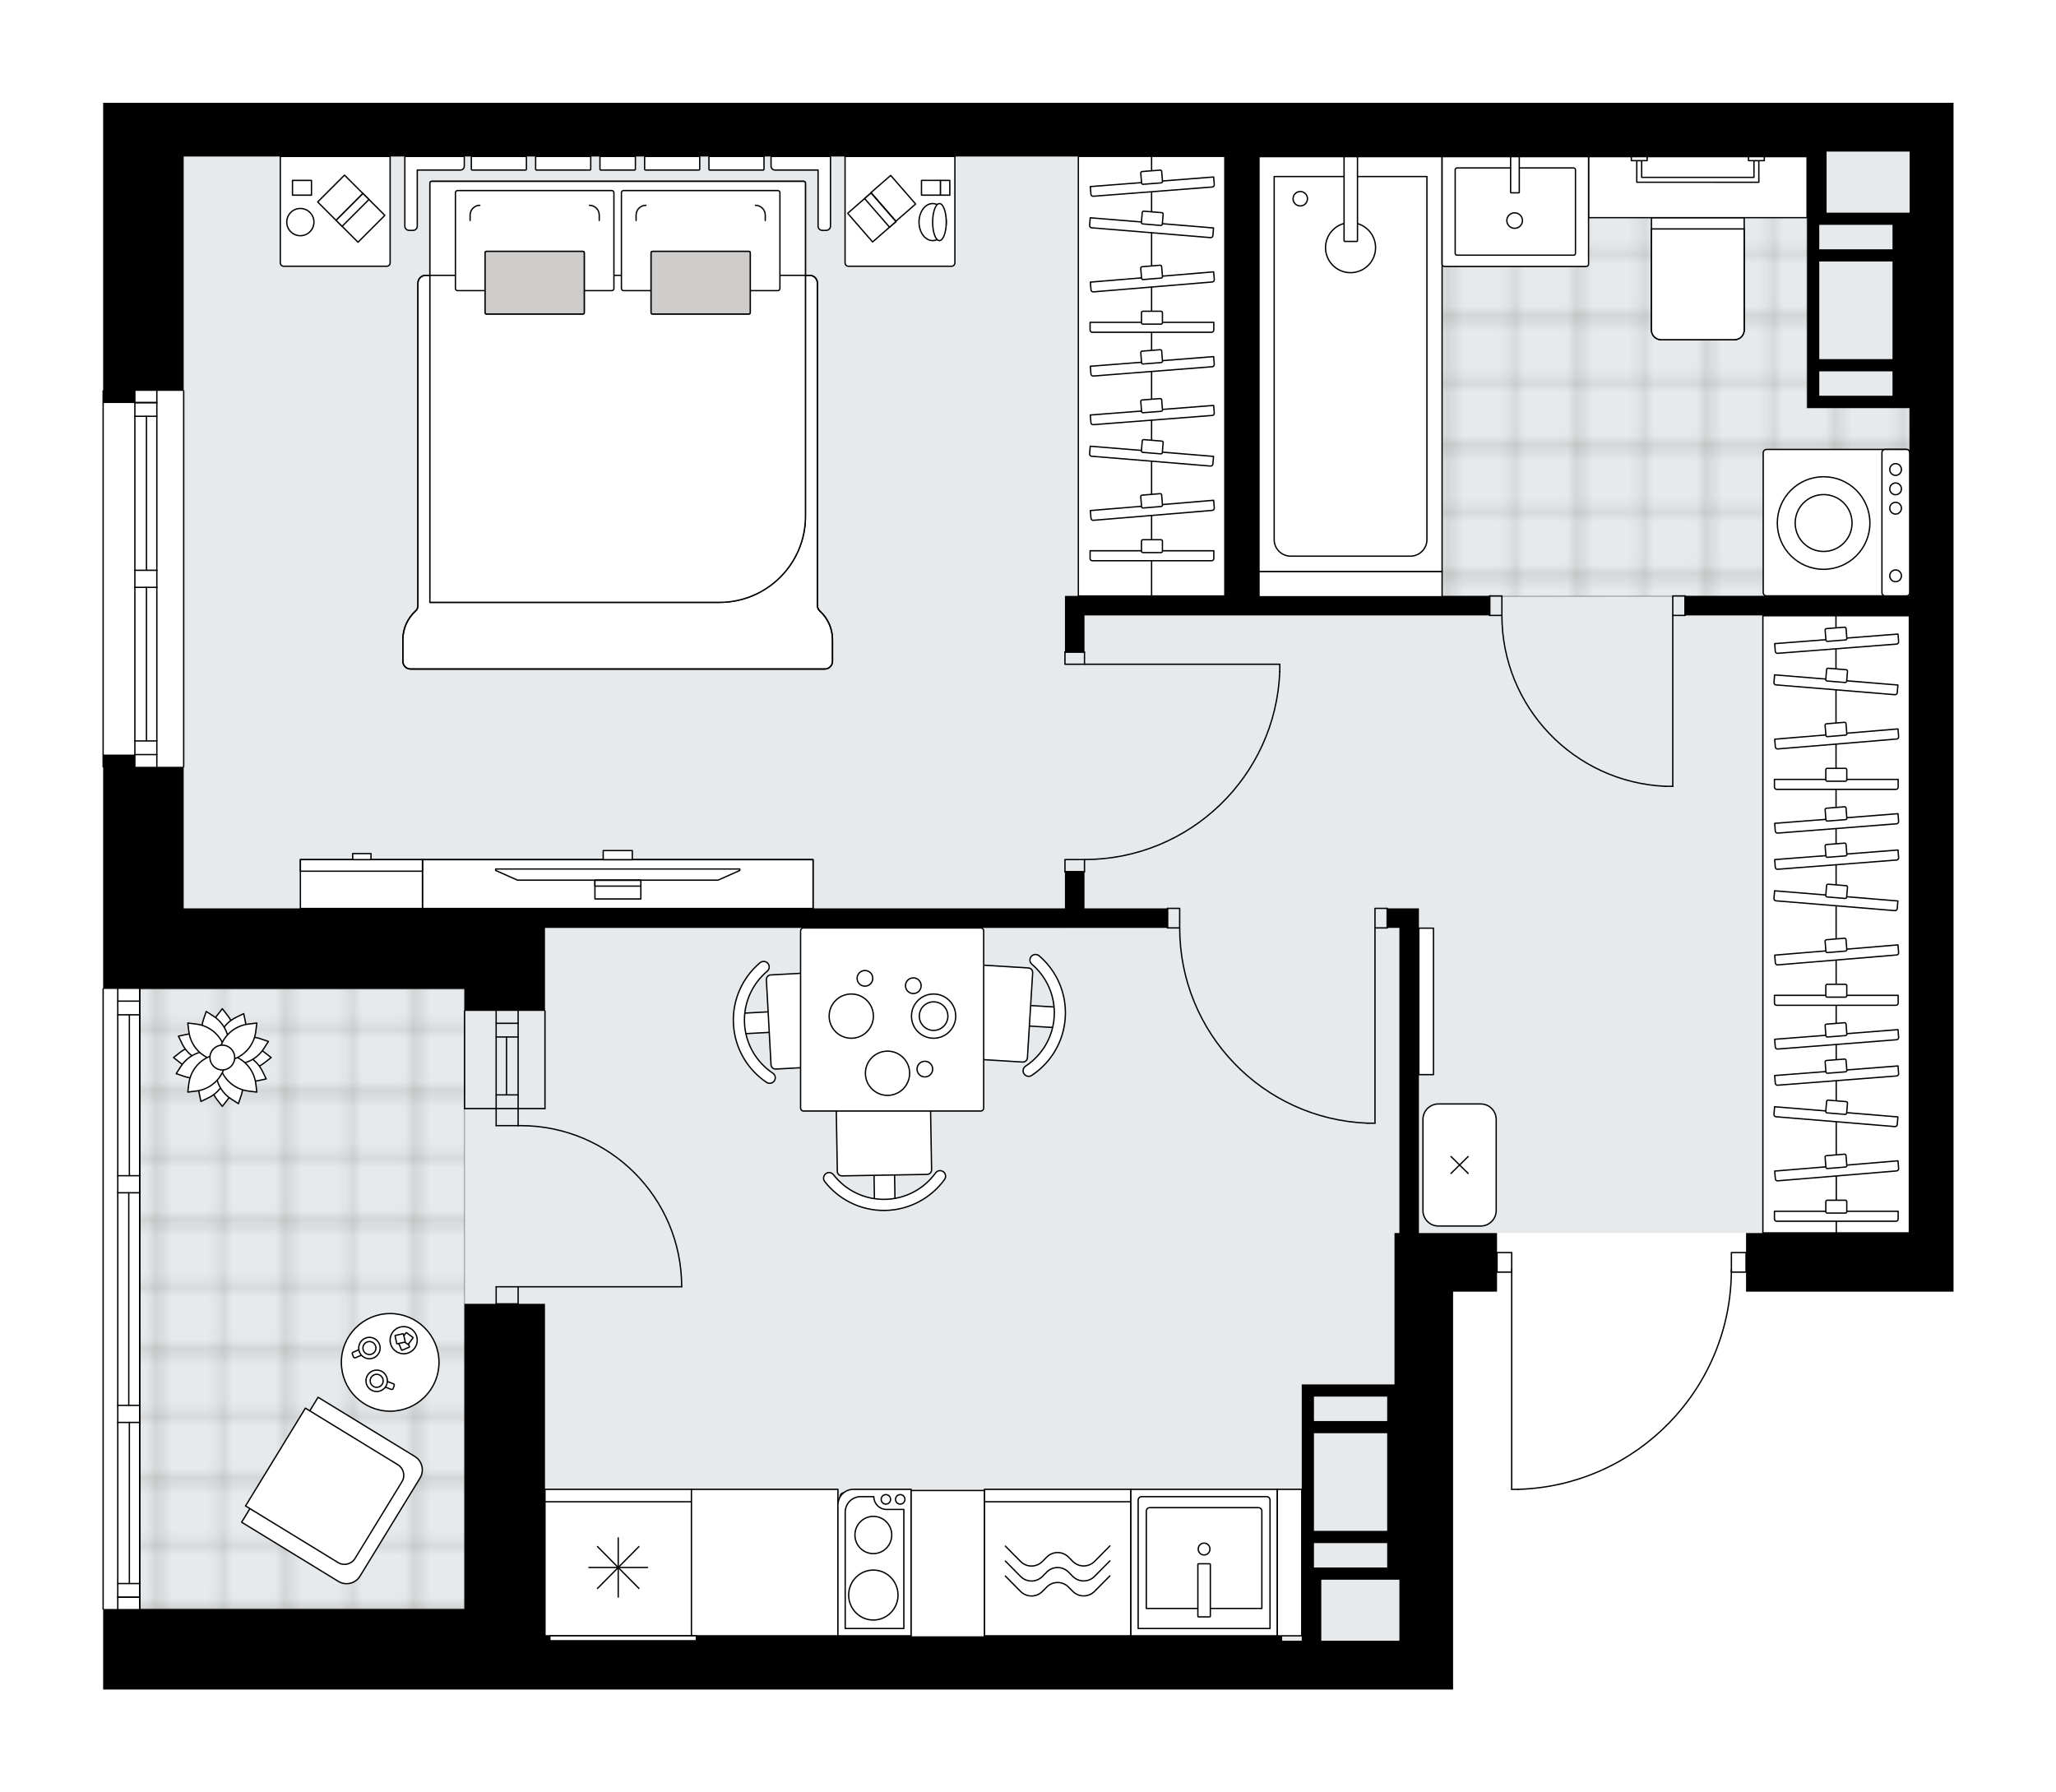 <svg xmlns="http://www.w3.org/2000/svg" xmlns:xlink="http://www.w3.org/1999/xlink" height="1743.54px" id="Layer_1" style="enable-background:new 0 0 2000 1743.54;" version="1.1" viewBox="0 0 2000 1743.54" width="2000px" x="0px" y="0px" xml:space="preserve">
<style type="text/css">
	.st0{fill:none;}
	.st1{opacity:0.25;fill:none;stroke:#1D1D1B;stroke-width:0.4;stroke-miterlimit:10;}
	.st2{fill:#FFFFFF;}
	.st3{fill:#E7EAEC;}
	
		.st4{fill:url(#SVGID_1_);stroke:#000000;stroke-width:1.3;stroke-linecap:round;stroke-linejoin:round;stroke-miterlimit:10;stroke-opacity:0.25;}
	
		.st5{fill:url(#SVGID_00000182488185338682103400000018397800185071230095_);stroke:#000000;stroke-width:1.3;stroke-linecap:round;stroke-linejoin:round;stroke-miterlimit:10;stroke-opacity:0.25;}
	.st6{fill:none;stroke:#000000;stroke-width:1.3;stroke-linecap:round;stroke-linejoin:round;stroke-miterlimit:10;}
	.st7{fill:#FFFFFF;stroke:#000000;stroke-width:1.3;stroke-linecap:round;stroke-linejoin:round;stroke-miterlimit:10;}
	.st8{fill:#CFCDCB;stroke:#000000;stroke-width:1.3;stroke-linecap:round;stroke-linejoin:round;stroke-miterlimit:10;}
	.st9{font-family:'Arial-BoldMT';}
	.st10{font-size:124.463px;}
	.st11{font-size:105.315px;}
	.st12{font-family:'ArialMT';}
	.st13{font-size:40px;}
</style>
<pattern height="14.17" id="New_Pattern_Swatch_1" patternUnits="userSpaceOnUse" style="overflow:visible;" viewBox="7.29 -21.46 14.17 14.17" width="14.17" x="-4259.67" y="-5262.95">
	<g>
		<rect class="st0" height="14.17" width="14.17" x="7.29" y="-21.46" />
		<g>
			<rect class="st1" height="7.09" width="7.09" x="14.37" y="-7.29" />
		</g>
		<g>
			<rect class="st1" height="7.09" width="7.09" x="0.2" y="-7.29" />
		</g>
		<g>
			<rect class="st1" height="7.09" width="7.09" x="21.46" y="-14.37" />
		</g>
		<g>
			<rect class="st1" height="7.09" width="7.09" x="7.29" y="-14.37" />
			<rect class="st1" height="7.09" width="7.09" x="14.37" y="-21.46" />
		</g>
		<g>
			<rect class="st1" height="7.09" width="7.09" x="0.2" y="-21.46" />
		</g>
		<g>
			<rect class="st1" height="7.09" width="7.09" x="21.46" y="-28.55" />
		</g>
		<g>
			<rect class="st1" height="7.09" width="7.09" x="7.29" y="-28.55" />
		</g>
	</g>
</pattern>
<path class="st2" d="M1900.33,100v1049.6v30.47v19.4v56.99  h-201.85v-18.35h0h-13.63c-0.77,54.96-22.19,106.83-60.56,146.34c-39.07,40.24-91.47,63.32-147.53,64.98c-0.01,0-0.01,0-0.02,0  h-6.22c-0.36,0-0.65-0.29-0.65-0.65v-210.67h-13.6v18.35h-42.74v85.49v254.09v47.49h-166.27h-192.29h-114H677.37H451.78H323.54  H178.69h-78.36v-77.71c-0.36,0-0.65-0.29-0.65-0.65V962c0-0.36,0.29-0.65,0.65-0.65V746.56c-0.36,0-0.65-0.29-0.65-0.65v-365.7  c0-0.36,0.29-0.65,0.65-0.65V100h78.36H487.4h1270.45h99.74H1900.33z" id="background" />
<g id="floor">
	<polygon class="st3" points="1857.61,147.49 1776.84,147.49 1776.84,152.24 178.69,152.24 178.69,962 135.94,962 135.94,1565.17    530.14,1565.17 530.14,1596.04 1361.28,1596.04 1361.28,1199.47 1857.54,1199.47 1857.54,192.35 1857.61,192.35  " />
	<pattern id="SVGID_1_" patternTransform="matrix(8.377 0 0 8.377 25911.742 6827.732)" xlink:href="#New_Pattern_Swatch_1">
	</pattern>
	<polygon class="st4" points="1857.58,396.83 1757.84,396.83 1757.84,152.24 1224.71,152.24 1224.71,580.4 1857.58,579.67  " />
	
		<pattern id="SVGID_00000124863407782396331370000000832174120737674659_" patternTransform="matrix(8.377 0 0 8.377 25911.742 6827.732)" xlink:href="#New_Pattern_Swatch_1">
	</pattern>
	
		<rect height="603.16" style="fill:url(#SVGID_00000124863407782396331370000000832174120737674659_);stroke:#000000;stroke-width:1.3;stroke-linecap:round;stroke-linejoin:round;stroke-miterlimit:10;stroke-opacity:0.25;" width="315.83" x="135.95" y="962" />
	<g id="LWPOLYLINE_00000117637386083269739920000004704540332221257091_">
		<rect class="st6" height="11.87" width="19" x="1035.95" y="634.3" />
	</g>
	<g id="LWPOLYLINE_00000145037172068077648370000015971368429044141245_">
		<rect class="st6" height="11.87" width="19" x="1035.95" y="836.15" />
	</g>
	<g id="LINE_00000097474904389079381770000001537924260997311620_">
		<line class="st6" x1="1054.94" x2="1035.95" y1="634.3" y2="634.3" />
	</g>
	<g id="LINE_00000080175832312250850590000008235801494828866694_">
		<line class="st6" x1="1054.94" x2="1035.95" y1="848.02" y2="848.02" />
	</g>
	<g id="LINE_00000122713875896256543400000012652493604041054647_">
		<line class="st6" x1="1054.94" x2="1244.92" y1="646.17" y2="646.17" />
	</g>
	<g id="LINE_00000124883591838844137020000000015670922984299664_">
		<line class="st6" x1="1244.92" x2="1244.92" y1="653.3" y2="646.17" />
	</g>
	<g id="ARC_00000177463822424600813610000010893760390211494061_">
		<path class="st6" d="M1244.92,653.3c-3.95,102.07-87.82,182.8-189.97,182.85" />
	</g>
	<g id="LWPOLYLINE_00000013905353191163253250000004890169541936917397_">
		<rect class="st6" height="19" width="11.87" x="1627.22" y="579.68" />
	</g>
	<g id="LWPOLYLINE_00000070828417253216774840000013254906916646132117_">
		<rect class="st6" height="19" width="11.87" x="1449.12" y="579.68" />
	</g>
	<g id="LINE_00000041294726507657420620000005305284888516837293_">
		<line class="st6" x1="1639.09" x2="1639.09" y1="598.67" y2="579.68" />
	</g>
	<g id="LINE_00000001630120797720162380000015218867903573754536_">
		<line class="st6" x1="1449.12" x2="1449.12" y1="598.67" y2="579.68" />
	</g>
	<g id="LINE_00000136381936150289323800000014606561659257752229_">
		<line class="st6" x1="1627.22" x2="1627.22" y1="598.67" y2="764.9" />
	</g>
	<g id="ARC_00000161600686878792485050000010524199441775084432_">
		<path class="st6" d="M1620.09,764.9c-88.95-3.96-159.04-77.19-159.1-166.23" />
	</g>
	<g id="LINE_00000154387856228293674320000000872925584394186930_">
		<line class="st6" x1="1627.22" x2="1620.09" y1="764.9" y2="764.9" />
	</g>
	<g id="LWPOLYLINE_00000138533658523663803440000016797022845804819855_">
		<rect class="st6" height="19" width="11.87" x="1337.53" y="883.63" />
	</g>
	<g id="LWPOLYLINE_00000106851892374723988590000012287927417802973600_">
		<rect class="st6" height="19" width="11.87" x="1135.68" y="883.63" />
	</g>
	<g id="LINE_00000099642822055016120500000006987553448939800193_">
		<line class="st6" x1="1349.4" x2="1349.4" y1="902.63" y2="883.63" />
	</g>
	<g id="LINE_00000181778587823054441280000008955371108104278404_">
		<line class="st6" x1="1135.68" x2="1135.68" y1="902.63" y2="883.63" />
	</g>
	<g id="LINE_00000172422476987336305970000014329880323489819525_">
		<line class="st6" x1="1337.53" x2="1337.53" y1="902.63" y2="1092.61" />
	</g>
	<g id="LINE_00000116933797757887731490000015716811728286986921_">
		<line class="st6" x1="1330.4" x2="1337.53" y1="1092.61" y2="1092.61" />
	</g>
	<g id="ARC_00000032644030265201407750000011490503045924716418_">
		<path class="st6" d="M1330.4,1092.61c-102.07-3.95-182.8-87.82-182.85-189.97" />
	</g>
	<g id="LWPOLYLINE_00000147181154141019127710000002871771821191555234_">
		<rect class="st6" height="19" width="14.25" x="1684.23" y="1218.47" />
	</g>
	<g id="LWPOLYLINE_00000053518585895540337300000016059512106472780681_">
		<rect class="st6" height="19" width="14.25" x="1456.26" y="1218.47" />
	</g>
	<g id="LWPOLYLINE_00000096741825105690223530000012743644677686815646_">
		<path class="st6" d="M1476.73,1448.79c115.57-3.42,207.49-98.1,207.5-213.72" />
	</g>
	<g id="LINE_00000121981374538156475840000000057416024652072079_">
		<line class="st6" x1="1470.51" x2="1470.51" y1="1235.07" y2="1448.79" />
	</g>
	<g id="LINE_00000098208388805537822540000014249206975416222593_">
		<line class="st6" x1="1470.51" x2="1476.73" y1="1448.79" y2="1448.79" />
	</g>
	<g id="ARC_00000006678269186268761510000013425848274161465264_">
		<path class="st6" d="M663.12,1251.72c-0.01-86.58-70.2-156.75-156.78-156.74c-0.78,0-1.55,0.01-2.33,0.02" />
	</g>
	<g id="LINE_00000085242321263437796910000001272316694415669683_">
		<line class="st6" x1="504.02" x2="663.12" y1="1251.73" y2="1251.72" />
	</g>
	<g id="LINE_00000132801584007590970380000002842547333305658781_">
		<line class="st6" x1="504.01" x2="504.01" y1="1078.38" y2="1095" />
	</g>
	<g id="LINE_00000066500803619494078350000016710546308075420089_">
		<line class="st6" x1="504.01" x2="482.64" y1="1095" y2="1095" />
	</g>
	<g id="LINE_00000168824086912208863290000014522988786727922572_">
		<line class="st6" x1="482.64" x2="482.64" y1="1095" y2="1078.38" />
	</g>
	<g id="LINE_00000104698422018769315570000017097444949094117047_">
		<line class="st6" x1="482.65" x2="482.65" y1="1268.35" y2="1251.73" />
	</g>
	<g id="LINE_00000111901167559339315380000003006348919236878522_">
		<line class="st6" x1="482.65" x2="504.02" y1="1251.73" y2="1251.73" />
	</g>
	<g id="LINE_00000138568574017621199140000005955263489578755714_">
		<line class="st6" x1="504.02" x2="504.02" y1="1251.73" y2="1268.35" />
	</g>
	<g id="LINE_00000127746415328767196310000004455847545076734629_">
		<line class="st6" x1="504.01" x2="504.01" y1="1078.38" y2="983.4" />
	</g>
	<g id="LINE_00000157986305191964627880000008664084972211000213_">
		<line class="st6" x1="482.64" x2="482.64" y1="1078.38" y2="983.4" />
	</g>
	<g id="LINE_00000156578182081359591980000016148736934060070808_">
		<line class="st6" x1="492.74" x2="492.74" y1="1065.08" y2="1008.74" />
	</g>
	<g id="LINE_00000054242425470002151120000000792721029534270116_">
		<line class="st6" x1="504.01" x2="482.64" y1="995.44" y2="995.44" />
	</g>
	<g id="LINE_00000046340350673917604840000018141953057276239280_">
		<line class="st6" x1="504.01" x2="482.64" y1="1065.08" y2="1065.08" />
	</g>
	<g id="LINE_00000150101182310542468900000014090363766672363403_">
		<line class="st6" x1="530.13" x2="530.13" y1="1078.38" y2="983.39" />
	</g>
	<g id="LINE_00000145758712466185080970000007717103273599322271_">
		<line class="st6" x1="451.9" x2="451.9" y1="983.4" y2="1078.38" />
	</g>
	<g id="LINE_00000154426152442075414740000007916806394643517347_">
		<line class="st6" x1="482.65" x2="504.02" y1="1268.35" y2="1268.35" />
	</g>
	<g id="LINE_00000143591450723012316750000005302541633063268997_">
		<line class="st6" x1="504.03" x2="482.66" y1="1008.74" y2="1008.74" />
	</g>
	<g id="LINE_00000048476146291130272350000004684342357201260941_">
		<line class="st6" x1="530.13" x2="451.9" y1="1078.38" y2="1078.38" />
	</g>
	<g id="LINE_00000065074095493067910130000016949018842023843479_">
		<line class="st6" x1="178.69" x2="178.69" y1="380.21" y2="745.91" />
	</g>
	<g id="LINE_00000116954625053097260750000016928124392177043898_">
		<line class="st6" x1="131.2" x2="131.2" y1="745.91" y2="571.37" />
	</g>
	<g id="LINE_00000054257371979053384620000012888215953264458150_">
		<line class="st6" x1="131.2" x2="131.2" y1="554.75" y2="380.21" />
	</g>
	<g id="LINE_00000022554554833551849510000018040196227158405043_">
		<line class="st6" x1="152.57" x2="131.2" y1="391.66" y2="391.66" />
	</g>
	<g id="LINE_00000060032415015924883870000009423877999249665684_">
		<line class="st6" x1="152.57" x2="131.2" y1="734.04" y2="734.04" />
	</g>
	<g id="LINE_00000106140416196632064730000010667516128659587210_">
		<line class="st6" x1="152.57" x2="152.57" y1="745.91" y2="571.37" />
	</g>
	<g id="LINE_00000077299111283170992860000003849444743448572825_">
		<line class="st6" x1="152.57" x2="152.57" y1="554.75" y2="380.21" />
	</g>
	<g id="LINE_00000113355232810768859890000007726109545650327486_">
		<line class="st6" x1="142.48" x2="142.48" y1="554.75" y2="404.96" />
	</g>
	<g id="LINE_00000156585593400354771230000002485690380842254483_">
		<line class="st6" x1="142.48" x2="142.48" y1="720.74" y2="571.37" />
	</g>
	<g id="LINE_00000123402166173834533670000005135975899315268237_">
		<line class="st6" x1="131.2" x2="152.57" y1="720.74" y2="720.74" />
	</g>
	<g id="LINE_00000143576221602126589990000015123754303030633114_">
		<line class="st6" x1="152.57" x2="131.2" y1="391.66" y2="391.66" />
	</g>
	<g id="LINE_00000080181414069293828330000016042347298154539700_">
		<line class="st6" x1="131.2" x2="152.57" y1="404.96" y2="404.96" />
	</g>
	<g id="LINE_00000054243991726872633940000017649245926846580365_">
		<line class="st6" x1="152.57" x2="131.2" y1="571.37" y2="571.37" />
	</g>
	<g id="LINE_00000099647463975309925810000016961989003591055239_">
		<line class="st6" x1="131.2" x2="131.2" y1="571.37" y2="554.75" />
	</g>
	<g id="LINE_00000070097151858137129400000011430991365002845066_">
		<line class="st6" x1="131.2" x2="152.57" y1="554.75" y2="554.75" />
	</g>
	<g id="LINE_00000076594060675539423200000010286240348654383516_">
		<line class="st6" x1="152.57" x2="152.57" y1="554.75" y2="571.37" />
	</g>
	<g id="LINE_00000032635330834145425420000000878051079251776384_">
		<line class="st6" x1="100.32" x2="100.32" y1="745.91" y2="380.21" />
	</g>
	<g id="LINE_00000121978282893447471930000015822715103588669073_">
		<line class="st6" x1="135.95" x2="135.95" y1="1565.17" y2="962.01" />
	</g>
	<g id="LINE_00000058571973768650696880000007484819920237213844_">
		<line class="st6" x1="135.95" x2="114.57" y1="1553.72" y2="1553.72" />
	</g>
	<g id="LINE_00000161614234134344129290000000534348459066672057_">
		<line class="st6" x1="135.95" x2="114.57" y1="973.88" y2="973.88" />
	</g>
	<g id="LINE_00000103223771772660092950000017613008626032785803_">
		<line class="st6" x1="125.85" x2="125.85" y1="1383.71" y2="1540.42" />
	</g>
	<g id="LINE_00000119821252168219235390000010644066894031749790_">
		<line class="st6" x1="125.85" x2="125.85" y1="987.18" y2="1143.68" />
	</g>
	<g id="LINE_00000070106130742462727000000007275601376952393092_">
		<line class="st6" x1="114.57" x2="135.95" y1="987.18" y2="987.18" />
	</g>
	<g id="LINE_00000047751739386182281340000006634491435089429658_">
		<line class="st6" x1="135.95" x2="114.57" y1="1553.72" y2="1553.72" />
	</g>
	<g id="LINE_00000004541837578541325270000016197480761552825774_">
		<line class="st6" x1="114.57" x2="135.95" y1="1540.42" y2="1540.42" />
	</g>
	<g id="LINE_00000171679410725083890270000002018221146752976297_">
		<line class="st6" x1="135.95" x2="114.57" y1="1367.09" y2="1367.09" />
	</g>
	<g id="LINE_00000130606307805246277800000006744650659312595075_">
		<line class="st6" x1="114.57" x2="114.57" y1="1367.09" y2="1383.71" />
	</g>
	<g id="LINE_00000017485530585014802140000003603326640845493678_">
		<line class="st6" x1="114.57" x2="135.95" y1="1383.71" y2="1383.71" />
	</g>
	<g id="LINE_00000000218786838780514010000003231754297545639853_">
		<line class="st6" x1="135.95" x2="135.95" y1="1383.71" y2="1367.09" />
	</g>
	<g id="LINE_00000010996152766935793120000011486541262260186793_">
		<line class="st6" x1="100.32" x2="100.32" y1="962.01" y2="1565.17" />
	</g>
	<g id="LINE_00000114032050899641742720000002807798354876628128_">
		<line class="st6" x1="135.95" x2="114.57" y1="1143.68" y2="1143.68" />
	</g>
	<g id="LINE_00000116916576323573919560000006370473779286660529_">
		<line class="st6" x1="114.57" x2="114.57" y1="1143.68" y2="1160.3" />
	</g>
	<g id="LINE_00000090262398131748296550000004816038274451424166_">
		<line class="st6" x1="114.57" x2="135.95" y1="1160.3" y2="1160.3" />
	</g>
	<g id="LINE_00000015357070112781740580000016265717351718801029_">
		<line class="st6" x1="135.95" x2="135.95" y1="1160.3" y2="1143.68" />
	</g>
	<g id="LINE_00000007391361514270342350000001013528673624340101_">
		<line class="st6" x1="125.26" x2="125.26" y1="1160.3" y2="1367.09" />
	</g>
	<g id="LWPOLYLINE_00000011017160677101883820000018194425464363799202_">
		<line class="st6" x1="135.95" x2="135.95" y1="1143.68" y2="962.01" />
	</g>
	<g id="LWPOLYLINE_00000078043955444187721930000001038243770150478760_">
		<line class="st6" x1="135.95" x2="135.95" y1="1160.3" y2="1367.09" />
	</g>
	<g id="LWPOLYLINE_00000122713789806094956540000014569506092080808102_">
		<line class="st6" x1="135.95" x2="135.95" y1="1383.71" y2="1565.17" />
	</g>
	<g id="LWPOLYLINE_00000132797250999893126170000000435471564001560764_">
		<line class="st6" x1="114.57" x2="114.57" y1="1143.68" y2="962.01" />
	</g>
	<g id="LWPOLYLINE_00000039104986640067688300000005099785012196973715_">
		<line class="st6" x1="114.57" x2="114.57" y1="1160.3" y2="1367.09" />
	</g>
	<g id="LWPOLYLINE_00000089549393934131854470000001700979266615554451_">
		<line class="st6" x1="114.57" x2="114.57" y1="1383.71" y2="1565.17" />
	</g>
	<g>
		<path d="M1857.58,100h-99.74H487.4H178.69h-78.36v280.21v11.87h30.87v-11.87h47.49V152.24H487.4h704.07v427.44h-136.52h-19v54.62    h19v-35.62h394.2v-19h-224.43V152.24h533.13v54.62v178.1v11.87h83.11h16.62v182.84h-218.49v19.01h218.49v550.92h-0.04v49.87    h-159.06v56.99h201.85v-56.99v-19.4v-30.47V100H1857.58z M1840.96,384.96h-71.24v-23.75h71.24V384.96z M1840.96,349.34h-71.24    v-94.99h71.24V349.34z M1840.96,242.48h-71.24v-23.75h71.24V242.48z M1857.58,206.86h-4.75h-11.87h-64.12v-59.37h80.74V206.86z" />
		<path d="M1380.27,1199.47V902.63v-18.98h-30.87v18.98h11.87v296.85h-4.75v142.48v4.75h-90.24v11.87v178.1v59.36l-19.04,0v-4.75    h-192.29v0.01h-114H677.37v4.75H534.89v-4.75h-4.75v-322.96h-78.36v296.83H323.54H178.69h-78.36v78.36h78.36h144.85h128.23h225.59    h263.59h114h192.29h166.27v-47.49v-254.09v-85.49h42.74v-56.99h-42.74H1380.27z M1349.4,1358.58v23.75h-71.24v-23.75H1349.4z     M1278.16,1489.18v-94.99h71.24v94.99H1278.16z M1349.4,1501.06v23.75h-71.24v-23.75H1349.4z M1285.29,1596.03v-59.36h64.12h11.87    v59.36L1285.29,1596.03z" />
		<polygon points="1054.94,883.63 1054.94,848.02 1035.93,848.02 1035.93,883.63 530.14,883.63 451.78,883.63 178.69,883.63     178.69,745.91 131.2,745.91 131.2,734.04 100.33,734.04 100.33,745.91 100.33,962 178.69,962 451.78,962 451.78,983.38     530.14,983.38 530.14,902.64 1035.93,902.64 1035.93,902.63 1054.94,902.63 1135.61,902.63 1135.61,883.63   " />
	</g>
</g>
<g id="mebel">
	<g>
		<path class="st7" d="M216.26,1076.25l-5.09-6.51c-8.73-11.18-9.31-26.71-1.43-38.51l6.52-2.48l6.52,2.48    c7.88,11.8,7.3,27.32-1.43,38.51L216.26,1076.25z" />
		<path class="st7" d="M216.26,981.26l5.09,6.51c8.73,11.18,9.31,26.71,1.43,38.51l-6.52,2.48l-6.52-2.48    c-7.88-11.8-7.3-27.32,1.43-38.51L216.26,981.26z" />
		<path class="st7" d="M168.77,1028.75l6.51-5.09c11.18-8.73,26.71-9.31,38.51-1.43l2.48,6.52l-2.48,6.52    c-11.8,7.88-27.32,7.3-38.51-1.43L168.77,1028.75z" />
		<path class="st7" d="M263.75,1028.75l-6.51,5.09c-11.18,8.73-26.71,9.31-38.51,1.43l-2.48-6.52l2.48-6.52    c11.8-7.88,27.32-7.3,38.51,1.43L263.75,1028.75z" />
		<path class="st7" d="M195.46,1071.45l-1.72-8.08c-2.95-13.88,3.33-28.09,15.58-35.24l6.94,0.63l4.78,5.08    c1.92,14.06-5.4,27.76-18.15,33.99L195.46,1071.45z" />
		<path class="st7" d="M237.06,986.06l1.72,8.08c2.95,13.88-3.33,28.09-15.58,35.24l-6.94-0.63l-4.78-5.08    c-1.92-14.06,5.4-27.76,18.15-33.99L237.06,986.06z" />
		<path class="st7" d="M173.57,1007.95l8.08-1.72c13.88-2.95,28.09,3.33,35.24,15.58l-0.63,6.94l-5.08,4.78    c-14.06,1.92-27.76-5.4-33.99-18.15L173.57,1007.95z" />
		<path class="st7" d="M258.96,1049.55l-8.08,1.72c-13.88,2.95-28.09-3.33-35.24-15.58l0.63-6.94l5.08-4.78    c14.06-1.92,27.76,5.4,33.99,18.15L258.96,1049.55z" />
		<path class="st7" d="M231.92,1073.59l-6.95-4.47c-11.93-7.68-17.6-22.14-14.05-35.88l5.34-4.49l6.97,0.19    c11.33,8.54,15.9,23.39,11.35,36.82L231.92,1073.59z" />
		<path class="st7" d="M200.6,983.92l6.95,4.47c11.93,7.68,17.6,22.14,14.05,35.88l-5.34,4.49l-6.97-0.19    c-11.33-8.54-15.9-23.39-11.35-36.82L200.6,983.92z" />
		<path class="st7" d="M171.42,1044.41l4.47-6.95c7.68-11.93,22.14-17.6,35.88-14.05l4.49,5.34l-0.19,6.97    c-8.54,11.33-23.39,15.9-36.82,11.35L171.42,1044.41z" />
		<path class="st7" d="M261.1,1013.09l-4.47,6.95c-7.68,11.93-22.14,17.6-35.88,14.05l-4.49-5.34l0.19-6.97    c8.54-11.33,23.39-15.9,36.82-11.35L261.1,1013.09z" />
		<path class="st7" d="M249.84,1062.34l-8.2-1.01c-14.08-1.73-25.47-12.3-28.24-26.21l2.86-6.36l6.36-2.86    c13.92,2.77,24.48,14.16,26.21,28.24L249.84,1062.34z" />
		<path class="st7" d="M182.68,995.17l8.2,1.01c14.08,1.73,25.47,12.3,28.24,26.21l-2.86,6.36l-6.36,2.86    c-13.92-2.77-24.48-14.16-26.21-28.24L182.68,995.17z" />
		<path class="st7" d="M182.68,1062.34l1.01-8.2c1.73-14.08,12.3-25.47,26.21-28.24l6.36,2.86l2.86,6.36    c-2.77,13.92-14.16,24.48-28.24,26.21L182.68,1062.34z" />
		<path class="st7" d="M249.84,995.17l-1.01,8.2c-1.73,14.08-12.3,25.47-26.21,28.24l-6.36-2.86l-2.86-6.36    c2.77-13.92,14.16-24.48,28.24-26.21L249.84,995.17z" />
		<circle class="st7" cx="216.26" cy="1028.75" r="12.05" />
	</g>
	<g>
		<g>
			<path class="st7" d="M1687.2,330.46h-71.27c-5.24,0-9.48-4.25-9.48-9.48V211.72h90.24v109.25     C1696.69,326.21,1692.44,330.46,1687.2,330.46z" />
			<path class="st7" d="M1687.2,330.46h-71.27c-5.24,0-9.48-4.25-9.48-9.48v-98.29h90.24v98.29     C1696.69,326.21,1692.44,330.46,1687.2,330.46z" />
		</g>
		
			<rect class="st7" height="59.37" transform="matrix(-1 5.669542e-11 -5.669542e-11 -1 3303.136 364.081)" width="212.55" x="1545.29" y="152.36" />
		<g>
			<g id="LWPOLYLINE_00000026866072007988227800000001730922298476817832_">
				<polygon class="st7" points="1706.19,156.27 1706.18,172.55 1596.95,172.54 1596.95,156.26 1592.2,156.26 1592.2,177.29       1710.93,177.3 1710.93,156.27     " />
			</g>
			<g id="LWPOLYLINE_00000103949703555813670270000015897881880214334592_">
				<rect class="st7" height="3.9" width="15.37" x="1700.88" y="152.36" />
			</g>
			<g id="LWPOLYLINE_00000051370091781248458750000002132162380856987800_">
				<rect class="st7" height="3.9" width="15.37" x="1586.89" y="152.36" />
			</g>
		</g>
	</g>
	<g>
		<rect class="st7" height="403.69" width="178.1" x="1224.71" y="152.36" />
		<path class="st7" d="M1255.53,541H1372c8.87,0,16.06-7.19,16.06-16.06V171.73h-148.59v353.21    C1239.47,533.81,1246.66,541,1255.53,541z" />
		<circle class="st7" cx="1313.76" cy="240.9" r="24.35" />
		<circle class="st7" cx="1264.86" cy="193.32" r="7.01" />
		<path class="st7" d="M1308.23,234.85h11.51c0.43,0,0.77-0.35,0.77-0.77v-80.94c0-0.43-0.35-0.77-0.77-0.77h-11.51    c-0.43,0-0.77,0.35-0.77,0.77v80.94C1307.46,234.5,1307.8,234.85,1308.23,234.85z" />
	</g>
	
		<rect class="st7" height="24.45" transform="matrix(-1 -1.224647e-16 1.224647e-16 -1 2627.523 1136.554)" width="178.1" x="1224.71" y="556.05" />
	<g>
		<g>
			
				<rect class="st7" height="379.95" transform="matrix(-1.836970e-16 1 -1 -1.836970e-16 1460.912 259.075)" width="47.49" x="577.17" y="670.02" />
			<g>
				
					<rect class="st7" height="379.95" transform="matrix(-1.836970e-16 1 -1 -1.836970e-16 1460.912 259.075)" width="47.49" x="577.17" y="670.02" />
				
					<rect class="st7" height="28.31" transform="matrix(-1.836970e-16 1 -1 -1.836970e-16 1432.748 230.91)" width="8.84" x="596.5" y="817.67" />
			</g>
			<g>
				<polygon class="st7" points="503.4,856.18 698.44,856.18 719.65,846.76 719.65,845.32 482.19,845.32 482.19,846.76     " />
				
					<rect class="st7" height="44.66" transform="matrix(5.844551e-11 1 -1 5.844551e-11 1466.464 264.351)" width="18.14" x="591.98" y="843.08" />
				
					<rect class="st7" height="44.66" transform="matrix(7.648264e-11 1 -1 7.648264e-11 1460.21 258.096)" width="5.64" x="598.24" y="836.83" />
			</g>
		</g>
		<g>
			
				<rect class="st7" height="118.73" transform="matrix(-1.836970e-16 1 -1 -1.836970e-16 1211.555 508.399)" width="47.53" x="327.82" y="800.61" />
			
				<rect class="st7" height="118.73" transform="matrix(-1.836970e-16 1 -1 -1.836970e-16 1193.418 490.262)" width="11.25" x="345.95" y="782.47" />
			
				<rect class="st7" height="17.82" transform="matrix(-1.836970e-16 1 -1 -1.836970e-16 1185.272 481.295)" width="5.86" x="349.06" y="824.38" />
		</g>
	</g>
	<g>
		<rect class="st7" height="427.63" width="142.48" x="1048.98" y="152.12" />
		<line class="st7" x1="1120.22" x2="1120.22" y1="580.1" y2="151.6" />
		<g>
			<g>
				<path class="st7" d="M1178.59,323.23h-116.04c-1.19,0-2.15-0.96-2.15-2.15v-7.53h120.35v7.53      C1180.74,322.27,1179.78,323.23,1178.59,323.23z" />
				<path class="st7" d="M1129.38,315.32h-17.62c-0.77,0-1.39-0.62-1.39-1.39v-9.75c0-0.77,0.62-1.39,1.39-1.39h17.62      c0.77,0,1.39,0.62,1.39,1.39v9.75C1130.77,314.7,1130.15,315.32,1129.38,315.32z" />
			</g>
			<g>
				<path class="st7" d="M1179.21,356.73l-115.69,9.06c-1.18,0.09-2.22-0.79-2.31-1.98l-0.59-7.51l119.98-9.4l0.59,7.51      C1181.28,355.6,1180.4,356.64,1179.21,356.73z" />
				<path class="st7" d="M1129.53,352.69l-17.56,1.38c-0.77,0.06-1.44-0.51-1.5-1.28l-0.76-9.72c-0.06-0.77,0.51-1.44,1.28-1.5      l17.56-1.38c0.77-0.06,1.44,0.51,1.5,1.28l0.76,9.72C1130.87,351.96,1130.3,352.63,1129.53,352.69z" />
			</g>
			<g>
				<path class="st7" d="M1179.24,274.29l-115.64,9.63c-1.18,0.1-2.22-0.78-2.32-1.97l-0.63-7.51l119.93-9.99l0.63,7.51      C1181.3,273.15,1180.42,274.19,1179.24,274.29z" />
				<path class="st7" d="M1129.54,270.49l-17.56,1.46c-0.77,0.06-1.44-0.51-1.5-1.27l-0.81-9.72c-0.06-0.77,0.51-1.44,1.27-1.5      l17.56-1.46c0.77-0.06,1.44,0.51,1.5,1.27l0.81,9.72C1130.88,269.75,1130.31,270.42,1129.54,270.49z" />
			</g>
			<g>
				<path class="st7" d="M1179.21,181.92l-115.69,8.99c-1.18,0.09-2.22-0.79-2.31-1.96l-0.59-7.45l119.98-9.33l0.59,7.45      C1181.28,180.8,1180.4,181.82,1179.21,181.92z" />
				<path class="st7" d="M1129.53,177.9l-17.56,1.37c-0.77,0.06-1.44-0.51-1.5-1.27l-0.76-9.65c-0.06-0.76,0.51-1.43,1.28-1.49      l17.56-1.37c0.77-0.06,1.44,0.51,1.5,1.27l0.76,9.65C1130.87,177.18,1130.3,177.84,1129.53,177.9z" />
			</g>
			<g>
				<path class="st7" d="M1177.54,231.15l-115.64-9.55c-1.18-0.1-2.06-1.13-1.97-2.31l0.62-7.45l119.93,9.9l-0.62,7.45      C1179.77,230.37,1178.73,231.25,1177.54,231.15z" />
				<path class="st7" d="M1129.16,219.28l-17.56-1.45c-0.77-0.06-1.34-0.73-1.27-1.49l0.81-9.65c0.06-0.76,0.74-1.33,1.5-1.26      l17.56,1.45c0.77,0.06,1.34,0.73,1.27,1.49l-0.81,9.65C1130.6,218.77,1129.92,219.34,1129.16,219.28z" />
			</g>
		</g>
		<g>
			<g>
				<path class="st7" d="M1178.59,545.45h-116.04c-1.19,0-2.15-0.96-2.15-2.15v-7.53h120.35v7.53      C1180.74,544.48,1179.78,545.45,1178.59,545.45z" />
				<path class="st7" d="M1129.38,537.54h-17.62c-0.77,0-1.39-0.62-1.39-1.39v-9.75c0-0.77,0.62-1.39,1.39-1.39h17.62      c0.77,0,1.39,0.62,1.39,1.39v9.75C1130.77,536.91,1130.15,537.54,1129.38,537.54z" />
			</g>
			<g>
				<path class="st7" d="M1179.24,496.5l-115.64,9.63c-1.18,0.1-2.22-0.78-2.32-1.97l-0.63-7.51l119.93-9.99l0.63,7.51      C1181.3,495.36,1180.42,496.4,1179.24,496.5z" />
				<path class="st7" d="M1129.54,492.7l-17.56,1.46c-0.77,0.06-1.44-0.51-1.5-1.27l-0.81-9.72c-0.06-0.77,0.51-1.44,1.27-1.5      l17.56-1.46c0.77-0.06,1.44,0.51,1.5,1.27l0.81,9.72C1130.88,491.97,1130.31,492.64,1129.54,492.7z" />
			</g>
			<g>
				<path class="st7" d="M1179.21,404.13l-115.69,8.99c-1.18,0.09-2.22-0.79-2.31-1.96l-0.59-7.45l119.98-9.33l0.59,7.45      C1181.28,403.01,1180.4,404.04,1179.21,404.13z" />
				<path class="st7" d="M1129.53,400.12l-17.56,1.37c-0.77,0.06-1.44-0.51-1.5-1.27l-0.76-9.65c-0.06-0.76,0.51-1.43,1.28-1.49      l17.56-1.37c0.77-0.06,1.44,0.51,1.5,1.27l0.76,9.65C1130.87,399.39,1130.3,400.06,1129.53,400.12z" />
			</g>
			<g>
				<path class="st7" d="M1177.54,453.37l-115.64-9.55c-1.18-0.1-2.06-1.13-1.97-2.31l0.62-7.45l119.93,9.9l-0.62,7.45      C1179.77,452.59,1178.73,453.46,1177.54,453.37z" />
				<path class="st7" d="M1129.16,441.49l-17.56-1.45c-0.77-0.06-1.34-0.73-1.27-1.49l0.81-9.65c0.06-0.76,0.74-1.33,1.5-1.26      l17.56,1.45c0.77,0.06,1.34,0.73,1.27,1.49l-0.81,9.65C1130.6,440.99,1129.92,441.55,1129.16,441.49z" />
			</g>
		</g>
	</g>
	<g>
		<rect class="st7" height="600.35" width="142.48" x="1714.87" y="598.96" />
		<line class="st7" x1="1786.28" x2="1785.94" y1="1199.66" y2="598.45" />
		<g>
			<g>
				<g>
					<path class="st7" d="M1844.3,767.86h-116.04c-1.19,0-2.15-0.96-2.15-2.15v-7.53h120.35v7.53       C1846.46,766.9,1845.49,767.86,1844.3,767.86z" />
					<path class="st7" d="M1795.09,759.95h-17.62c-0.77,0-1.39-0.62-1.39-1.39v-9.75c0-0.77,0.62-1.39,1.39-1.39h17.62       c0.77,0,1.39,0.62,1.39,1.39v9.75C1796.48,759.33,1795.86,759.95,1795.09,759.95z" />
				</g>
				<g>
					<path class="st7" d="M1844.93,801.36l-115.69,9.06c-1.18,0.09-2.22-0.79-2.31-1.98l-0.59-7.51l119.98-9.4l0.59,7.51       C1847,800.23,1846.11,801.27,1844.93,801.36z" />
					<path class="st7" d="M1795.25,797.32l-17.56,1.38c-0.77,0.06-1.44-0.51-1.5-1.28l-0.76-9.72c-0.06-0.77,0.51-1.44,1.28-1.5       l17.56-1.38c0.77-0.06,1.44,0.51,1.5,1.28l0.76,9.72C1796.59,796.59,1796.01,797.26,1795.25,797.32z" />
				</g>
				<g>
					<path class="st7" d="M1844.95,718.92l-115.64,9.63c-1.18,0.1-2.22-0.78-2.32-1.97l-0.63-7.51l119.93-9.99l0.63,7.51       C1847.02,717.78,1846.14,718.82,1844.95,718.92z" />
					<path class="st7" d="M1795.25,715.12l-17.56,1.46c-0.77,0.06-1.44-0.51-1.5-1.27l-0.81-9.72c-0.06-0.77,0.51-1.44,1.27-1.5       l17.56-1.46c0.77-0.06,1.44,0.51,1.5,1.27l0.81,9.72C1796.59,714.38,1796.02,715.05,1795.25,715.12z" />
				</g>
				<g>
					<path class="st7" d="M1844.93,626.54l-115.69,8.99c-1.18,0.09-2.22-0.79-2.31-1.96l-0.59-7.45l119.98-9.33l0.59,7.45       C1847,625.42,1846.11,626.45,1844.93,626.54z" />
					<path class="st7" d="M1795.25,622.53l-17.56,1.37c-0.77,0.06-1.44-0.51-1.5-1.27l-0.76-9.65c-0.06-0.76,0.51-1.43,1.28-1.49       l17.56-1.37c0.77-0.06,1.44,0.51,1.5,1.27l0.76,9.65C1796.59,621.8,1796.01,622.47,1795.25,622.53z" />
				</g>
				<g>
					<path class="st7" d="M1843.26,675.78l-115.64-9.55c-1.18-0.1-2.06-1.13-1.97-2.31l0.62-7.45l119.93,9.9l-0.62,7.45       C1845.48,675,1844.44,675.88,1843.26,675.78z" />
					<path class="st7" d="M1794.87,663.9l-17.56-1.45c-0.77-0.06-1.34-0.73-1.27-1.49l0.81-9.65c0.06-0.76,0.74-1.33,1.5-1.26       l17.56,1.45c0.77,0.06,1.34,0.73,1.27,1.49l-0.81,9.65C1796.31,663.4,1795.64,663.97,1794.87,663.9z" />
				</g>
			</g>
			<g>
				<g>
					<path class="st7" d="M1844.3,977.92h-116.04c-1.19,0-2.15-0.96-2.15-2.15v-7.53h120.35v7.53       C1846.46,976.96,1845.49,977.92,1844.3,977.92z" />
					<path class="st7" d="M1795.09,970.01h-17.62c-0.77,0-1.39-0.62-1.39-1.39v-9.75c0-0.77,0.62-1.39,1.39-1.39h17.62       c0.77,0,1.39,0.62,1.39,1.39v9.75C1796.48,969.39,1795.86,970.01,1795.09,970.01z" />
				</g>
				<g>
					<path class="st7" d="M1844.93,1011.42l-115.69,9.06c-1.18,0.09-2.22-0.79-2.31-1.98l-0.59-7.51l119.98-9.4l0.59,7.51       C1847,1010.29,1846.11,1011.33,1844.93,1011.42z" />
					<path class="st7" d="M1795.25,1007.38l-17.56,1.38c-0.77,0.06-1.44-0.51-1.5-1.28l-0.76-9.72c-0.06-0.77,0.51-1.44,1.28-1.5       l17.56-1.38c0.77-0.06,1.44,0.51,1.5,1.28l0.76,9.72C1796.59,1006.65,1796.01,1007.32,1795.25,1007.38z" />
				</g>
				<g>
					<path class="st7" d="M1844.95,928.98l-115.64,9.63c-1.18,0.1-2.22-0.78-2.32-1.97l-0.63-7.51l119.93-9.99l0.63,7.51       C1847.02,927.84,1846.14,928.88,1844.95,928.98z" />
					<path class="st7" d="M1795.25,925.18l-17.56,1.46c-0.77,0.06-1.44-0.51-1.5-1.27l-0.81-9.72c-0.06-0.77,0.51-1.44,1.27-1.5       l17.56-1.46c0.77-0.06,1.44,0.51,1.5,1.27l0.81,9.72C1796.59,924.44,1796.02,925.11,1795.25,925.18z" />
				</g>
				<g>
					<path class="st7" d="M1844.93,836.61l-115.69,8.99c-1.18,0.09-2.22-0.79-2.31-1.96l-0.59-7.45l119.98-9.33l0.59,7.45       C1847,835.49,1846.11,836.51,1844.93,836.61z" />
					<path class="st7" d="M1795.25,832.59l-17.56,1.37c-0.77,0.06-1.44-0.51-1.5-1.27l-0.76-9.65c-0.06-0.76,0.51-1.43,1.28-1.49       l17.56-1.37c0.77-0.06,1.44,0.51,1.5,1.27l0.76,9.65C1796.59,831.87,1796.01,832.53,1795.25,832.59z" />
				</g>
				<g>
					<path class="st7" d="M1843.26,885.84l-115.64-9.55c-1.18-0.1-2.06-1.13-1.97-2.31l0.62-7.45l119.93,9.9l-0.62,7.45       C1845.48,885.06,1844.44,885.94,1843.26,885.84z" />
					<path class="st7" d="M1794.87,873.97l-17.56-1.45c-0.77-0.06-1.34-0.73-1.27-1.49l0.81-9.65c0.06-0.76,0.74-1.33,1.5-1.26       l17.56,1.45c0.77,0.06,1.34,0.73,1.27,1.49l-0.81,9.65C1796.31,873.46,1795.64,874.03,1794.87,873.97z" />
				</g>
			</g>
			<g>
				<g>
					<path class="st7" d="M1844.3,1187.98h-116.04c-1.19,0-2.15-0.96-2.15-2.15v-7.53h120.35v7.53       C1846.46,1187.02,1845.49,1187.98,1844.3,1187.98z" />
					<path class="st7" d="M1795.09,1180.07h-17.62c-0.77,0-1.39-0.62-1.39-1.39v-9.75c0-0.77,0.62-1.39,1.39-1.39h17.62       c0.77,0,1.39,0.62,1.39,1.39v9.75C1796.48,1179.45,1795.86,1180.07,1795.09,1180.07z" />
				</g>
				<g>
					<path class="st7" d="M1844.95,1139.04l-115.64,9.63c-1.18,0.1-2.22-0.78-2.32-1.97l-0.63-7.51l119.93-9.99l0.63,7.51       C1847.02,1137.9,1846.14,1138.94,1844.95,1139.04z" />
					<path class="st7" d="M1795.25,1135.24l-17.56,1.46c-0.77,0.06-1.44-0.51-1.5-1.27l-0.81-9.72c-0.06-0.77,0.51-1.44,1.27-1.5       l17.56-1.46c0.77-0.06,1.44,0.51,1.5,1.27l0.81,9.72C1796.59,1134.5,1796.02,1135.18,1795.25,1135.24z" />
				</g>
				<g>
					<path class="st7" d="M1844.93,1046.67l-115.69,8.99c-1.18,0.09-2.22-0.79-2.31-1.96l-0.59-7.45l119.98-9.33l0.59,7.45       C1847,1045.55,1846.11,1046.58,1844.93,1046.67z" />
					<path class="st7" d="M1795.25,1042.65l-17.56,1.37c-0.77,0.06-1.44-0.51-1.5-1.27l-0.76-9.65c-0.06-0.76,0.51-1.43,1.28-1.49       l17.56-1.37c0.77-0.06,1.44,0.51,1.5,1.27l0.76,9.65C1796.59,1041.93,1796.01,1042.59,1795.25,1042.65z" />
				</g>
				<g>
					<path class="st7" d="M1843.26,1095.9l-115.64-9.55c-1.18-0.1-2.06-1.13-1.97-2.31l0.62-7.45l119.93,9.9l-0.62,7.45       C1845.48,1095.13,1844.44,1096,1843.26,1095.9z" />
					<path class="st7" d="M1794.87,1084.03l-17.56-1.45c-0.77-0.06-1.34-0.73-1.27-1.49l0.81-9.65c0.06-0.76,0.74-1.33,1.5-1.26       l17.56,1.45c0.77,0.06,1.34,0.73,1.27,1.49l-0.81,9.65C1796.31,1083.52,1795.64,1084.09,1794.87,1084.03z" />
				</g>
			</g>
		</g>
	</g>
	<g>
		
			<rect class="st7" height="142.48" transform="matrix(-1 -1.224647e-16 1.224647e-16 -1 1202.761 3040.035)" width="142.48" x="530.14" y="1448.78" />
		
			<rect class="st7" height="130.4" transform="matrix(-1 -1.224647e-16 1.224647e-16 -1 1202.761 3052.115)" width="142.48" x="530.14" y="1460.86" />
		<g>
			<g>
				<line class="st7" x1="572.88" x2="629.88" y1="1524.81" y2="1524.81" />
				<line class="st7" x1="601.38" x2="601.38" y1="1553.59" y2="1496.03" />
			</g>
			<g>
				<line class="st7" x1="581.23" x2="621.53" y1="1504.46" y2="1545.16" />
				<line class="st7" x1="581.23" x2="621.53" y1="1545.16" y2="1504.46" />
			</g>
		</g>
	</g>
	<g>
		<rect class="st7" height="142.48" width="142.48" x="957.58" y="1448.78" />
		<rect class="st7" height="130.4" width="142.48" x="957.58" y="1460.86" />
		<g>
			<path class="st6" d="M1079.66,1503.82l-14.89,15.04c-5.86,5.92-15.37,5.92-21.23,0l-4.1-4.14c-5.86-5.92-15.37-5.92-21.23,0     l-4.19,4.23c-5.86,5.92-15.37,5.92-21.23,0l-14.8-14.95" />
			<path class="st6" d="M1079.66,1518.39l-14.89,15.04c-5.86,5.92-15.37,5.92-21.23,0l-4.1-4.14c-5.86-5.92-15.37-5.92-21.23,0     l-4.19,4.23c-5.86,5.92-15.37,5.92-21.23,0l-14.8-14.95" />
			<path class="st6" d="M1079.66,1532.96l-14.89,15.04c-5.86,5.92-15.37,5.92-21.23,0l-4.1-4.14c-5.86-5.92-15.37-5.92-21.23,0     l-4.19,4.23c-5.86,5.92-15.37,5.92-21.23,0l-14.8-14.95" />
		</g>
	</g>
	<g>
		
			<rect class="st7" height="142.48" transform="matrix(-1 -1.224647e-16 1.224647e-16 -1 2342.602 3040.035)" width="142.48" x="1100.06" y="1448.78" />
		<path class="st7" d="M1110.52,1455.88h121.56c1.85,0,3.35,1.5,3.35,3.35v124.92h-128.27v-124.92    C1107.17,1457.38,1108.67,1455.88,1110.52,1455.88z" />
		<path class="st7" d="M1118.45,1466.59h105.69c1.85,0,3.35,1.5,3.35,3.35v94.71h-112.4v-94.71    C1115.1,1468.09,1116.6,1466.59,1118.45,1466.59z" />
		<ellipse class="st7" cx="1171.3" cy="1506.86" rx="5.72" ry="5.77" />
		<path class="st7" d="M1176.78,1521.17h-10.96c-0.33,0-0.59,0.26-0.59,0.59v50.52c0,0.33,0.26,0.59,0.59,0.59h10.96    c0.33,0,0.59-0.26,0.59-0.59v-50.52C1177.37,1521.43,1177.11,1521.17,1176.78,1521.17z" />
	</g>
	<g>
		
			<rect class="st7" height="142.48" transform="matrix(-1 -1.224647e-16 1.224647e-16 -1 1487.721 3040.035)" width="142.48" x="672.62" y="1448.78" />
	</g>
	
		<rect class="st7" height="142.48" transform="matrix(-1 -1.224647e-16 1.224647e-16 -1 2508.829 3040.035)" width="23.75" x="1242.54" y="1448.78" />
	<g>
		<path class="st7" d="M820.95,1452.17h62.48v134.23h-66.17v-130.54C817.25,1453.83,818.91,1452.17,820.95,1452.17z" />
		<g>
			<ellipse class="st7" cx="849.55" cy="1551.61" rx="24.01" ry="24.3" />
			<ellipse class="st7" cx="849.55" cy="1493.2" rx="17.91" ry="18.12" />
		</g>
		<path class="st7" d="M886.34,1591.26v-142.48h-56.26c-8.27,0-14.98,6.79-14.98,15.16v127.32H886.34z M837.16,1455.9h12.87l0,0    c0,6.87,5.5,12.43,12.29,12.43h16.91v115.83h-57.05v-113.1C822.18,1462.69,828.89,1455.9,837.16,1455.9z" />
		<ellipse class="st7" cx="875.71" cy="1458.54" rx="4.58" ry="4.63" />
		<ellipse class="st7" cx="861.74" cy="1458.54" rx="4.58" ry="4.63" />
	</g>
	<g>
		<g>
			
				<rect class="st7" height="41.94" transform="matrix(0.054 0.999 -0.999 0.054 1692.68 202.223)" width="19.99" x="729.57" y="973.9" />
			<path class="st7" d="M724.25,995.7c-1.11-20.32,7.68-38.87,22.13-50.98c3.34-2.8,2.07-8.21-2.15-9.29     c-0.04-0.01-0.09-0.02-0.13-0.03c-1.64-0.42-3.43,0-4.72,1.09c-16.92,14.23-27.2,35.97-25.9,59.8     c1.3,23.82,13.88,44.32,32.25,56.63c1.41,0.94,3.23,1.16,4.82,0.57c0.04-0.02,0.09-0.03,0.13-0.05c4.08-1.53,4.75-7.05,1.13-9.47     C736.11,1033.51,725.36,1016.03,724.25,995.7z" />
			<path class="st7" d="M750.02,1035.76l-4.51-82.68c-0.13-2.45,1.75-4.55,4.2-4.69l79.82-4.35l4.99,91.57l-79.82,4.35     C752.26,1040.1,750.16,1038.22,750.02,1035.76z" />
		</g>
		<g>
			
				<rect class="st7" height="41.94" transform="matrix(1 -0.017 0.017 1 -19.793 15.063)" width="19.99" x="850.6" y="1130.39" />
			<path class="st7" d="M860.86,1166.69c-20.35,0.35-38.56-9.12-50.12-24.01c-2.67-3.44-8.13-2.37-9.36,1.8     c-0.01,0.04-0.03,0.09-0.04,0.13c-0.48,1.63-0.13,3.43,0.91,4.76c13.59,17.43,34.94,28.52,58.79,28.1s44.81-12.23,57.79-30.12     c1-1.37,1.28-3.18,0.75-4.79c-0.01-0.04-0.03-0.09-0.04-0.13c-1.38-4.13-6.87-5.01-9.42-1.48     C899.08,1156.24,881.21,1166.34,860.86,1166.69z" />
			<path class="st7" d="M901.85,1142.42l-82.79,1.43c-2.46,0.04-4.49-1.92-4.53-4.37l-1.38-79.93l91.69-1.59l1.38,79.93     C906.27,1140.35,904.31,1142.38,901.85,1142.42z" />
		</g>
		<g>
			
				<rect class="st7" height="41.94" transform="matrix(0.062 -0.998 0.998 0.062 -38.277 1935.549)" width="19.99" x="1000.18" y="967.16" />
			<path class="st7" d="M1025.49,989.07c-1.25,20.32-12.13,37.72-27.89,48.07c-3.64,2.39-3.01,7.92,1.06,9.48     c0.04,0.02,0.09,0.03,0.13,0.05c1.58,0.6,3.4,0.4,4.82-0.54c18.45-12.17,31.18-32.58,32.65-56.4     c1.47-23.81-8.66-45.63-25.47-59.98c-1.29-1.1-3.07-1.53-4.72-1.12c-0.04,0.01-0.09,0.02-0.13,0.03     c-4.23,1.05-5.54,6.45-2.21,9.28C1018.09,950.15,1026.74,968.76,1025.49,989.07z" />
			<path class="st7" d="M1004.53,946.3l-5.1,82.65c-0.15,2.45-2.26,4.32-4.72,4.17l-79.79-4.92l5.65-91.53l79.79,4.92     C1002.81,941.74,1004.68,943.85,1004.53,946.3z" />
		</g>
		<g>
			<g>
				<path class="st7" d="M956.88,1077.98V905.49c0-1.55-1.25-2.8-2.8-2.8H781.58c-1.55,0-2.8,1.25-2.8,2.8v172.49      c0,1.55,1.25,2.8,2.8,2.8h172.49C955.63,1080.78,956.88,1079.53,956.88,1077.98z" />
				<circle class="st7" cx="863.35" cy="1044.03" r="21.52" />
				<circle class="st7" cx="828.09" cy="988.45" r="21.52" />
				<circle class="st7" cx="908.17" cy="988.45" r="21.52" />
				<circle class="st7" cx="908.17" cy="988.45" r="13.9" />
				<circle class="st7" cx="888.45" cy="958.86" r="7.62" />
				<circle class="st7" cx="841.38" cy="951.69" r="7.62" />
				<circle class="st7" cx="899.66" cy="1039.99" r="7.62" />
			</g>
		</g>
	</g>
	<g id="LWPOLYLINE_00000090999930351115410380000002827462729021813679_">
		<rect class="st7" height="142.48" width="14.24" x="1380.18" y="902.88" />
	</g>
	<g>
		<path class="st7" d="M1399.25,1073.9h41.14c8.31,0,15.05,6.74,15.05,15.05v88.63c0,8.31-6.74,15.05-15.05,15.05h-41.14    c-8.31,0-15.05-6.74-15.05-15.05v-88.63C1384.2,1080.63,1390.94,1073.9,1399.25,1073.9z" />
		<g>
			<line class="st7" x1="1411.49" x2="1428.15" y1="1141.47" y2="1125.05" />
			<line class="st7" x1="1411.49" x2="1428.15" y1="1125.05" y2="1141.47" />
		</g>
	</g>
	<g>
		<path class="st7" d="M275.97,259H376.2c1.83,0,3.31-1.48,3.31-3.31V152.14H272.66v103.55C272.66,257.52,274.14,259,275.97,259z" />
		<ellipse class="st7" cx="292.17" cy="216.04" rx="13.22" ry="13.25" />
		
			<rect class="st7" height="14.35" transform="matrix(-1 -1.224647e-16 1.224647e-16 -1 587.521 365.317)" width="18.47" x="284.53" y="175.48" />
		<g>
			
				<rect class="st7" height="36.91" transform="matrix(-0.707 -0.707 0.707 -0.707 429.131 562.443)" width="25.43" x="318.34" y="173.89" />
			
				<rect class="st7" height="36.91" transform="matrix(0.707 0.707 -0.707 0.707 252.609 -185.886)" width="30.11" x="335.63" y="193.53" />
			
				<rect class="st7" height="36.91" transform="matrix(0.707 0.707 -0.707 0.707 244.878 -182.684)" width="8.25" x="338.83" y="185.8" />
		</g>
		<g>
			<path class="st7" d="M925.59,259H825.36c-1.83,0-3.31-1.48-3.31-3.31V152.14H928.9v103.55C928.9,257.52,927.42,259,925.59,259z" />
			<ellipse class="st7" cx="907.23" cy="216.04" rx="13.25" ry="18.02" />
			<ellipse class="st7" cx="913.86" cy="216.04" rx="6.63" ry="18.02" />
			<rect class="st7" height="14.35" width="18.52" x="896.38" y="175.48" />
			
				<rect class="st7" height="14.35" transform="matrix(-1 -9.422520e-11 9.422520e-11 -1 1838.829 365.317)" width="9.03" x="914.9" y="175.48" />
			<g>
				
					<rect class="st7" height="36.91" transform="matrix(0.754 -0.657 0.657 0.754 86.876 618.225)" width="25.43" x="856.27" y="174.65" />
				
					<rect class="st7" height="36.91" transform="matrix(-0.754 0.657 -0.657 -0.754 1626.334 -186.269)" width="30.11" x="832.98" y="192.89" />
				
					<rect class="st7" height="36.91" transform="matrix(-0.754 0.657 -0.657 -0.754 1636.079 -204.28)" width="8.25" x="852.16" y="185.71" />
			</g>
		</g>
		<g>
			<path class="st7" d="M391.88,643.26V622.2c0-11.04,4.81-20.98,12.35-27.83c1.54-1.36,2.33-3.4,2.33-5.44V275.4     c0-4.16,3.38-7.56,7.51-7.56h373.56c4.13,0,7.51,3.4,7.51,7.56v313.52c0,2.04,0.83,4.08,2.33,5.44     c7.59,6.84,12.35,16.79,12.35,27.83v21.06c0,4.16-3.34,7.56-7.51,7.56H399.39C395.26,650.82,391.88,647.42,391.88,643.26z" />
			<path class="st7" d="M418.19,585.95h281.57c46.25,0,83.75-37.5,83.75-83.75V178.07c0-0.92-0.75-1.67-1.67-1.67H419.87     c-0.92,0-1.67,0.75-1.67,1.67V585.95z" />
			<path class="st7" d="M418.19,585.95h281.57c46.25,0,83.75-37.5,83.75-83.75V178.07c0-0.92-0.75-1.67-1.67-1.67H419.87     c-0.92,0-1.67,0.75-1.67,1.67V585.95z" />
			<path class="st6" d="M391.88,643.26V622.2c0-11.04,4.81-20.98,12.35-27.83c1.54-1.36,2.33-3.4,2.33-5.44V275.4     c0-4.16,3.38-7.56,7.51-7.56h373.56c4.13,0,7.51,3.4,7.51,7.56v313.52c0,2.04,0.83,4.08,2.33,5.44     c7.59,6.84,12.35,16.79,12.35,27.83v21.06c0,4.16-3.34,7.56-7.51,7.56H399.39C395.26,650.82,391.88,647.42,391.88,643.26z" />
			<g>
				<path class="st7" d="M750.05,161.63v-8.92c0-0.3,0.26-0.57,0.56-0.57h56.63c0.34,0,0.64,0.3,0.64,0.64v67.15      c0,2.31-1.88,4.16-4.17,4.16h-3.79c-2.29,0-4.13-1.85-4.13-4.16v-54.52h-41.98C751.74,165.41,750.05,163.71,750.05,161.63z" />
				<path class="st7" d="M690.45,165.41h51.92c0.46,0,0.84-0.37,0.84-0.84v-12.29c0-0.07-0.06-0.12-0.12-0.12h-53.35      c-0.07,0-0.12,0.06-0.12,0.12v12.29C689.61,165.03,689.98,165.41,690.45,165.41z" />
				<path class="st7" d="M627.89,165.41h51.92c0.46,0,0.84-0.37,0.84-0.84v-12.29c0-0.07-0.06-0.12-0.12-0.12h-53.35      c-0.07,0-0.12,0.06-0.12,0.12v12.29C627.05,165.03,627.43,165.41,627.89,165.41z" />
				<path class="st7" d="M584.44,165.41h32.81c0.46,0,0.84-0.37,0.84-0.84v-12.29c0-0.07-0.06-0.12-0.12-0.12h-34.24      c-0.07,0-0.12,0.06-0.12,0.12v12.29C583.61,165.03,583.98,165.41,584.44,165.41z" />
				<path class="st7" d="M451.65,161.63v-8.92c0-0.3-0.26-0.57-0.56-0.57h-56.63c-0.34,0-0.64,0.3-0.64,0.64v67.15      c0,2.31,1.88,4.16,4.17,4.16h3.79c2.29,0,4.13-1.85,4.13-4.16v-54.52h41.98C449.96,165.41,451.65,163.71,451.65,161.63z" />
				<path class="st7" d="M511.25,165.41h-51.92c-0.46,0-0.84-0.37-0.84-0.84v-12.29c0-0.07,0.06-0.12,0.12-0.12h53.35      c0.07,0,0.12,0.06,0.12,0.12v12.29C512.09,165.03,511.72,165.41,511.25,165.41z" />
				<path class="st7" d="M573.81,165.41h-51.92c-0.46,0-0.84-0.37-0.84-0.84v-12.29c0-0.07,0.06-0.12,0.12-0.12h53.35      c0.07,0,0.12,0.06,0.12,0.12v12.29C574.65,165.03,574.27,165.41,573.81,165.41z" />
			</g>
			<path class="st7" d="M606.62,185.35h149.94c1.17,0,2.12,0.95,2.12,2.12v93.14c0,1.17-0.95,2.12-2.12,2.12H606.62     c-1.17,0-2.12-0.95-2.12-2.12v-93.14C604.5,186.3,605.45,185.35,606.62,185.35z" />
			<path class="st7" d="M628.29,199.72c-5.26,0-9.52,4.29-9.52,9.59v5.2" />
			<path class="st7" d="M734.9,199.72c5.26,0,9.52,4.29,9.52,9.59v5.2" />
			<path class="st7" d="M634.69,244.52h93.8c0.73,0,1.33,0.59,1.33,1.33v58.27c0,0.73-0.59,1.33-1.33,1.33h-93.8     c-0.73,0-1.33-0.59-1.33-1.33v-58.27C633.36,245.12,633.96,244.52,634.69,244.52z" />
			<path class="st8" d="M634.69,244.52h93.8c0.73,0,1.33,0.59,1.33,1.33v58.27c0,0.73-0.59,1.33-1.33,1.33h-93.8     c-0.73,0-1.33-0.59-1.33-1.33v-58.27C633.36,245.12,633.96,244.52,634.69,244.52z" />
			<path class="st7" d="M445.14,185.35h149.94c1.17,0,2.12,0.95,2.12,2.12v93.14c0,1.17-0.95,2.12-2.12,2.12H445.14     c-1.17,0-2.12-0.95-2.12-2.12v-93.14C443.01,186.3,443.96,185.35,445.14,185.35z" />
			<path class="st7" d="M466.81,199.72c-5.26,0-9.52,4.29-9.52,9.59v5.2" />
			<path class="st7" d="M573.41,199.72c5.26,0,9.52,4.29,9.52,9.59v5.2" />
			<path class="st7" d="M473.21,244.52h93.8c0.73,0,1.33,0.59,1.33,1.33v58.27c0,0.73-0.59,1.33-1.33,1.33h-93.8     c-0.73,0-1.33-0.59-1.33-1.33v-58.27C471.88,245.12,472.47,244.52,473.21,244.52z" />
			<path class="st8" d="M473.21,244.52h93.8c0.73,0,1.33,0.59,1.33,1.33v58.27c0,0.73-0.59,1.33-1.33,1.33h-93.8     c-0.73,0-1.33-0.59-1.33-1.33v-58.27C471.88,245.12,472.47,244.52,473.21,244.52z" />
		</g>
	</g>
	<g>
		<path class="st7" d="M235.05,1480.75l74.37-121.53l94.08,57.57c7.21,4.41,9.48,13.83,5.07,21.04l-58.39,95.42    c-4.41,7.21-13.83,9.48-21.04,5.07L235.05,1480.75z" />
		<path class="st7" d="M238.86,1464.93l58.21-95.12l89.99,55.07c5.64,3.45,7.42,10.83,3.97,16.47l-45.7,74.69    c-3.45,5.64-10.83,7.42-16.47,3.97L238.86,1464.93z" />
	</g>
	<g>
		<circle class="st7" cx="379.55" cy="1325.28" r="47.49" />
		<g>
			<g>
				<path class="st7" d="M345.81,1320.77c-0.73,0.32-1.58-0.02-1.89-0.75l-1.17-2.7c-0.32-0.73,0.02-1.58,0.75-1.89l6.31-2.74      l2.32,5.34L345.81,1320.77z" />
				
					<rect class="st7" height="5.82" transform="matrix(0.917 -0.398 0.398 0.917 -494.073 249.505)" width="5.82" x="350.72" y="1311.29" />
			</g>
			<circle class="st7" cx="359.36" cy="1311.34" r="10.43" />
			<circle class="st7" cx="359.36" cy="1311.34" r="6.32" />
		</g>
		<g>
			<g>
				<path class="st7" d="M382.67,1346.13c0.74,0.29,1.1,1.13,0.81,1.87l-1.08,2.73c-0.29,0.74-1.13,1.1-1.87,0.81l-6.4-2.52      l2.14-5.41L382.67,1346.13z" />
				
					<rect class="st7" height="5.82" transform="matrix(0.367 -0.93 0.93 0.367 -1015.573 1197.955)" width="5.82" x="369.58" y="1342.33" />
			</g>
			<circle class="st7" cx="366.42" cy="1343.21" r="10.43" />
			<circle class="st7" cx="366.42" cy="1343.21" r="6.32" />
		</g>
		<g>
			<circle class="st7" cx="392.67" cy="1303.69" r="13.19" />
			<g>
				<path class="st7" d="M394.82,1302.73l-7.03,3.05c-0.18,0.08-0.26,0.29-0.19,0.47l3.05,7.03c0.08,0.18,0.29,0.26,0.47,0.19      l7.03-3.05c0.18-0.08,0.26-0.29,0.19-0.47l-3.05-7.03C395.21,1302.73,395,1302.65,394.82,1302.73z" />
				<path class="st7" d="M394.99,1296.5l-4.56,6.16c-0.12,0.16-0.08,0.38,0.07,0.5l6.16,4.56c0.16,0.12,0.38,0.08,0.5-0.07      l4.56-6.16c0.12-0.16,0.08-0.38-0.07-0.5l-6.16-4.56C395.33,1296.31,395.11,1296.35,394.99,1296.5z" />
				<path class="st7" d="M392.1,1297.43l-7.5,1.61c-0.19,0.04-0.32,0.23-0.27,0.42l1.61,7.49c0.04,0.19,0.23,0.32,0.42,0.27      l7.5-1.61c0.19-0.04,0.32-0.23,0.27-0.42l-1.61-7.49C392.49,1297.52,392.3,1297.39,392.1,1297.43z" />
			</g>
		</g>
	</g>
	<rect class="st7" height="4.78" width="142.48" x="534.89" y="1591.26" />
	<g>
		<path class="st7" d="M1857.65,440.51v135.83c0,1.84-1.49,3.32-3.32,3.32H1718.5c-1.84,0-3.32-1.49-3.32-3.32V440.51    c0-1.84,1.49-3.32,3.32-3.32h135.83C1856.16,437.19,1857.65,438.68,1857.65,440.51z" />
		<path class="st7" d="M1857.65,440.2v136.47c0,1.66-1.35,3.01-3.01,3.01h-20.94c-1.66,0-3.01-1.35-3.01-3.01V440.2    c0-1.66,1.35-3.01,3.01-3.01h20.94C1856.31,437.19,1857.65,438.54,1857.65,440.2z" />
		<circle class="st7" cx="1773.94" cy="508.78" r="45.03" />
		<circle class="st7" cx="1773.94" cy="508.78" r="27.66" />
		<ellipse class="st7" cx="1843.97" cy="456.72" rx="5.68" ry="5.72" />
		<ellipse class="st7" cx="1843.97" cy="475.54" rx="5.68" ry="5.72" />
		<ellipse class="st7" cx="1843.97" cy="494.36" rx="5.68" ry="5.72" />
		<ellipse class="st7" cx="1843.97" cy="560.15" rx="5.68" ry="5.72" />
	</g>
	<g>
		<path class="st7" d="M1542.99,259.22h-137.87c-1.27,0-2.31-1.03-2.31-2.31V152.36h142.48v104.56    C1545.29,258.19,1544.26,259.22,1542.99,259.22z" />
		<path class="st7" d="M1530.8,248.21h-113.5c-0.97,0-1.75-0.78-1.75-1.75v-81.34c0-0.97,0.78-1.75,1.75-1.75h113.5    c0.97,0,1.75,0.78,1.75,1.75v81.34C1532.55,247.42,1531.77,248.21,1530.8,248.21z" />
		<path class="st7" d="M1465.78,214.56c0,4.16,3.4,7.53,7.6,7.53c4.2,0,7.6-3.37,7.6-7.53c0-4.16-3.4-7.53-7.6-7.53    C1469.18,207.03,1465.78,210.4,1465.78,214.56z" />
		<path class="st7" d="M1477.49,187.56h-7.62c-0.22,0-0.41-0.18-0.41-0.41v-34.39c0-0.22,0.18-0.41,0.41-0.41h7.62    c0.22,0,0.41,0.18,0.41,0.41v34.39C1477.9,187.38,1477.72,187.56,1477.49,187.56z" />
	</g>
	
		<rect class="st7" height="142.48" transform="matrix(-1 -1.224647e-16 1.224647e-16 -1 1843.922 3042.331)" width="71.24" x="886.34" y="1449.93" />
</g>
</svg>
